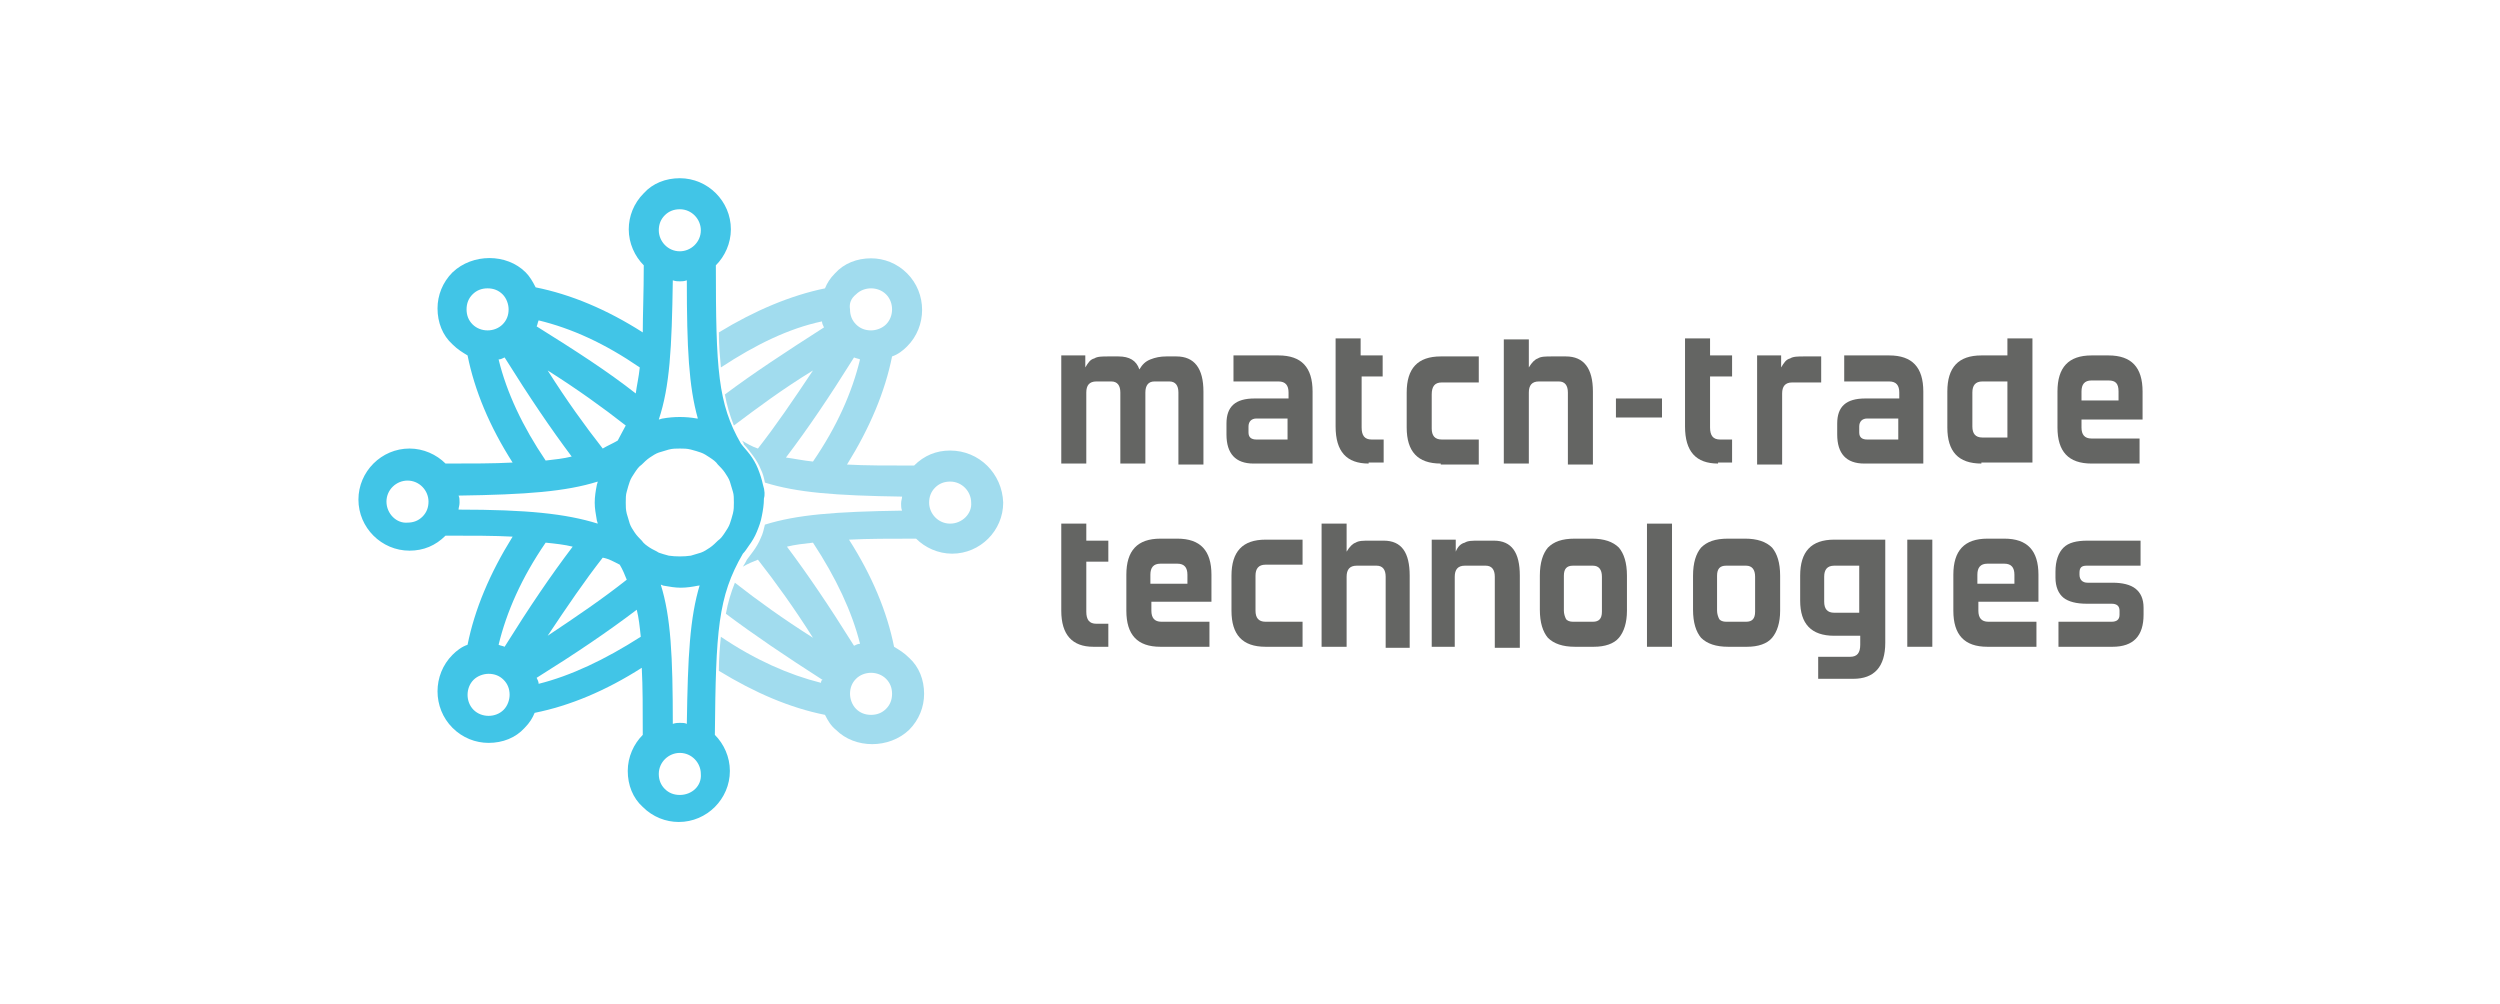 <?xml version="1.0" encoding="utf-8"?>
<!-- Generator: Adobe Illustrator 26.5.0, SVG Export Plug-In . SVG Version: 6.00 Build 0)  -->
<svg version="1.1" id="Layer_1" xmlns="http://www.w3.org/2000/svg" xmlns:xlink="http://www.w3.org/1999/xlink" x="0px" y="0px"
	 viewBox="0 0 249.7 100.3" style="enable-background:new 0 0 249.7 100.3;" xml:space="preserve">
<style type="text/css">
	.st0{clip-path:url(#SVGID_00000047056762314257810670000014108389533830051458_);fill:#646563;}
	.st1{clip-path:url(#SVGID_00000047056762314257810670000014108389533830051458_);fill:#A1DCEE;}
	.st2{clip-path:url(#SVGID_00000047056762314257810670000014108389533830051458_);fill:#41C5E7;}
</style>
<g>
	<defs>
		<rect id="SVGID_1_" y="0" width="249.7" height="100.3"/>
	</defs>
	<clipPath id="SVGID_00000162322725445721361020000013937826885402962595_">
		<use xlink:href="#SVGID_1_"  style="overflow:visible;"/>
	</clipPath>
	<path style="clip-path:url(#SVGID_00000162322725445721361020000013937826885402962595_);fill:#646563;" d="M109.2,64.6
		c-2.1,0-3.2-1.2-3.2-3.6v-8.7h2.5v1.7h2.2v2.1h-2.2v5c0,0.8,0.3,1.2,1,1.2h1.2v2.3H109.2z"/>
	<path style="clip-path:url(#SVGID_00000162322725445721361020000013937826885402962595_);fill:#646563;" d="M115.9,64.6
		c-2.3,0-3.4-1.2-3.4-3.6v-3.6c0-2.4,1.1-3.6,3.4-3.6h1.7c2.3,0,3.4,1.2,3.4,3.6v2.7h-6V61c0,0.7,0.3,1.1,1,1.1h4.8v2.5H115.9z
		 M118.6,57.4c0-0.7-0.3-1.1-1-1.1h-1.7c-0.7,0-1,0.4-1,1.1v0.9h3.7V57.4z"/>
	<path style="clip-path:url(#SVGID_00000162322725445721361020000013937826885402962595_);fill:#646563;" d="M126.4,64.6
		c-2.3,0-3.4-1.2-3.4-3.6v-3.5c0-2.4,1.1-3.6,3.4-3.6h3.7v2.5h-3.7c-0.7,0-1,0.4-1,1.1V61c0,0.7,0.3,1.1,1,1.1h3.7v2.5H126.4z"/>
	<path style="clip-path:url(#SVGID_00000162322725445721361020000013937826885402962595_);fill:#646563;" d="M138.4,64.6v-7
		c0-0.7-0.3-1.1-0.9-1.1h-2c-0.7,0-1,0.4-1,1.1v7h-2.5V52.3h2.5v2.8c0.3-0.5,0.6-0.8,0.9-0.9c0.3-0.2,0.8-0.2,1.4-0.2h1.4
		c1.8,0,2.6,1.2,2.6,3.5v7.2H138.4z"/>
	<path style="clip-path:url(#SVGID_00000162322725445721361020000013937826885402962595_);fill:#646563;" d="M149.3,64.6v-7
		c0-0.7-0.3-1.1-0.9-1.1h-2.1c-0.7,0-1,0.4-1,1.1v7H143V53.9h2.4v1.2c0.2-0.5,0.5-0.8,0.9-0.9c0.3-0.2,0.8-0.2,1.4-0.2h1.5
		c1.8,0,2.6,1.2,2.6,3.5v7.2H149.3z"/>
	<path style="clip-path:url(#SVGID_00000162322725445721361020000013937826885402962595_);fill:#646563;" d="M157.3,64.6
		c-1.2,0-2.1-0.3-2.7-0.9c-0.5-0.6-0.8-1.5-0.8-2.8v-3.4c0-1.3,0.3-2.2,0.8-2.8c0.6-0.6,1.4-0.9,2.7-0.9h1.7c1.2,0,2.1,0.3,2.7,0.9
		c0.5,0.6,0.8,1.5,0.8,2.8V61c0,1.2-0.3,2.1-0.8,2.7c-0.5,0.6-1.4,0.9-2.5,0.9H157.3z M160,57.6c0-0.7-0.3-1.1-0.9-1.1h-2
		c-0.6,0-0.9,0.3-0.9,1V61c0,0.3,0.1,0.6,0.2,0.8c0.1,0.2,0.4,0.3,0.7,0.3h2c0.6,0,0.9-0.3,0.9-1V57.6z"/>
	
		<rect x="164.5" y="52.3" style="clip-path:url(#SVGID_00000162322725445721361020000013937826885402962595_);fill:#646563;" width="2.5" height="12.3"/>
	<path style="clip-path:url(#SVGID_00000162322725445721361020000013937826885402962595_);fill:#646563;" d="M172.6,64.6
		c-1.2,0-2.1-0.3-2.7-0.9c-0.5-0.6-0.8-1.5-0.8-2.8v-3.4c0-1.3,0.3-2.2,0.8-2.8c0.6-0.6,1.4-0.9,2.7-0.9h1.7c1.2,0,2.1,0.3,2.7,0.9
		c0.5,0.6,0.8,1.5,0.8,2.8V61c0,1.2-0.3,2.1-0.8,2.7c-0.5,0.6-1.4,0.9-2.5,0.9H172.6z M175.3,57.6c0-0.7-0.3-1.1-0.9-1.1h-2
		c-0.6,0-0.9,0.3-0.9,1V61c0,0.3,0.1,0.6,0.2,0.8c0.1,0.2,0.4,0.3,0.7,0.3h2c0.6,0,0.9-0.3,0.9-1V57.6z"/>
	<path style="clip-path:url(#SVGID_00000162322725445721361020000013937826885402962595_);fill:#646563;" d="M181.6,67.9v-2.3h3.2
		c0.7,0,1-0.4,1-1.2v-0.9h-2.6c-2.3,0-3.4-1.2-3.4-3.5v-2.5c0-2.4,1.1-3.6,3.4-3.6h5.1v10.3c0,2.4-1.1,3.6-3.2,3.6H181.6z
		 M185.7,56.5h-2.5c-0.7,0-1,0.4-1,1.1v2.5c0,0.7,0.3,1.1,1,1.1h2.5V56.5z"/>
	
		<rect x="190.5" y="53.9" style="clip-path:url(#SVGID_00000162322725445721361020000013937826885402962595_);fill:#646563;" width="2.5" height="10.7"/>
	<path style="clip-path:url(#SVGID_00000162322725445721361020000013937826885402962595_);fill:#646563;" d="M198.5,64.6
		c-2.3,0-3.4-1.2-3.4-3.6v-3.6c0-2.4,1.1-3.6,3.4-3.6h1.7c2.3,0,3.4,1.2,3.4,3.6v2.7h-6V61c0,0.7,0.3,1.1,1,1.1h4.8v2.5H198.5z
		 M201.2,57.4c0-0.7-0.3-1.1-1-1.1h-1.7c-0.7,0-1,0.4-1,1.1v0.9h3.7V57.4z"/>
	<path style="clip-path:url(#SVGID_00000162322725445721361020000013937826885402962595_);fill:#646563;" d="M205.6,64.6v-2.5h5.3
		c0.5,0,0.8-0.2,0.8-0.7V61c0-0.5-0.3-0.7-0.8-0.7h-2.5c-1,0-1.8-0.2-2.3-0.6c-0.5-0.4-0.8-1.1-0.8-2v-0.6c0-1.1,0.3-1.9,0.8-2.4
		c0.5-0.5,1.3-0.7,2.4-0.7h5.3v2.5h-5.4c-0.5,0-0.7,0.2-0.7,0.7v0.2c0,0.5,0.3,0.8,0.8,0.8h2.5c1,0,1.8,0.2,2.3,0.6
		c0.5,0.4,0.8,1,0.8,1.9v0.7c0,2.1-1,3.2-3.1,3.2H205.6z"/>
	<path style="clip-path:url(#SVGID_00000162322725445721361020000013937826885402962595_);fill:#646563;" d="M117.7,46.3v-7.1
		c0-0.7-0.3-1.1-0.9-1.1h-1.5c-0.6,0-0.9,0.4-0.9,1.1v7.1h-2.5v-7.1c0-0.7-0.3-1.1-0.9-1.1h-1.5c-0.7,0-1,0.4-1,1.1v7.1H106V35.5
		h2.4v1.2c0.3-0.5,0.5-0.8,0.9-0.9c0.3-0.2,0.8-0.2,1.4-0.2h1c1.1,0,1.8,0.4,2.1,1.3c0.3-0.5,0.6-0.8,1.1-1c0.5-0.2,1-0.3,1.6-0.3h1
		c1.8,0,2.7,1.2,2.7,3.5v7.3H117.7z"/>
	<path style="clip-path:url(#SVGID_00000162322725445721361020000013937826885402962595_);fill:#646563;" d="M125.2,46.3
		c-1.8,0-2.7-1-2.7-2.9v-1.1c0-1.7,0.9-2.5,2.8-2.5h3.4v-0.6c0-0.7-0.3-1.1-1-1.1h-4.5v-2.6h4.5c2.3,0,3.4,1.2,3.4,3.6v7.2H125.2z
		 M128.6,41.8h-3.1c-0.5,0-0.8,0.3-0.8,0.8v0.6c0,0.5,0.3,0.7,0.8,0.7h3.1V41.8z"/>
	<path style="clip-path:url(#SVGID_00000162322725445721361020000013937826885402962595_);fill:#646563;" d="M136.7,46.3
		c-2.2,0-3.3-1.2-3.3-3.7v-8.8h2.5v1.7h2.2v2.1H136v5.1c0,0.8,0.3,1.2,1,1.2h1.2v2.3H136.7z"/>
	<path style="clip-path:url(#SVGID_00000162322725445721361020000013937826885402962595_);fill:#646563;" d="M143.9,46.3
		c-2.3,0-3.4-1.2-3.4-3.6v-3.5c0-2.4,1.1-3.6,3.4-3.6h3.8v2.6H144c-0.7,0-1,0.4-1,1.2v3.4c0,0.7,0.3,1.1,1,1.1h3.7v2.5H143.9z"/>
	<path style="clip-path:url(#SVGID_00000162322725445721361020000013937826885402962595_);fill:#646563;" d="M156.6,46.3v-7.1
		c0-0.7-0.3-1.1-0.9-1.1h-2c-0.7,0-1,0.4-1,1.1v7.1h-2.5V33.9h2.5v2.8c0.3-0.5,0.6-0.8,0.9-0.9c0.3-0.2,0.8-0.2,1.4-0.2h1.4
		c1.8,0,2.7,1.2,2.7,3.5v7.3H156.6z"/>
	<path style="clip-path:url(#SVGID_00000162322725445721361020000013937826885402962595_);fill:#646563;" d="M171.6,46.3
		c-2.2,0-3.3-1.2-3.3-3.7v-8.8h2.5v1.7h2.2v2.1h-2.2v5.1c0,0.8,0.3,1.2,1,1.2h1.2v2.3H171.6z"/>
	<path style="clip-path:url(#SVGID_00000162322725445721361020000013937826885402962595_);fill:#646563;" d="M175.5,46.3V35.5h2.4
		v1.2c0.3-0.5,0.5-0.8,0.9-0.9c0.3-0.2,0.8-0.2,1.4-0.2h1.7v2.6h-2.9c-0.7,0-1,0.4-1,1.1v7.1H175.5z"/>
	<path style="clip-path:url(#SVGID_00000162322725445721361020000013937826885402962595_);fill:#646563;" d="M186.2,46.3
		c-1.8,0-2.7-1-2.7-2.9v-1.1c0-1.7,0.9-2.5,2.8-2.5h3.4v-0.6c0-0.7-0.3-1.1-1-1.1h-4.5v-2.6h4.5c2.3,0,3.4,1.2,3.4,3.6v7.2H186.2z
		 M189.6,41.8h-3.1c-0.5,0-0.8,0.3-0.8,0.8v0.6c0,0.5,0.3,0.7,0.8,0.7h3.1V41.8z"/>
	<path style="clip-path:url(#SVGID_00000162322725445721361020000013937826885402962595_);fill:#646563;" d="M197.9,46.3
		c-2.3,0-3.4-1.2-3.4-3.6v-3.6c0-2.4,1.1-3.6,3.4-3.6h2.6v-1.7h2.5v12.4H197.9z M200.5,38.1H198c-0.7,0-1,0.4-1,1.1v3.4
		c0,0.7,0.3,1.1,1,1.1h2.5V38.1z"/>
	<path style="clip-path:url(#SVGID_00000162322725445721361020000013937826885402962595_);fill:#646563;" d="M208.9,46.3
		c-2.3,0-3.4-1.2-3.4-3.6v-3.6c0-2.4,1.1-3.6,3.4-3.6h1.7c2.3,0,3.4,1.2,3.4,3.6v2.8h-6.1v0.8c0,0.7,0.3,1.1,1,1.1h4.8v2.5H208.9z
		 M211.6,39.1c0-0.8-0.3-1.1-1-1.1h-1.7c-0.7,0-1,0.4-1,1.1V40h3.7V39.1z"/>
	<polygon style="clip-path:url(#SVGID_00000162322725445721361020000013937826885402962595_);fill:#646563;" points="161.4,39.8 
		161.4,41.7 163.7,41.7 166,41.7 166,39.8 163.7,39.8 	"/>
	<path style="clip-path:url(#SVGID_00000162322725445721361020000013937826885402962595_);fill:#A1DCEE;" d="M94.9,45
		c-1.4,0-2.6,0.5-3.6,1.5c-2.7,0-4.9,0-6.7-0.1c2.3-3.7,3.8-7.3,4.5-10.8c0.6-0.2,1.1-0.6,1.5-1c2-2,2-5.3,0-7.3
		c-1-1-2.3-1.5-3.6-1.5c-1.4,0-2.7,0.5-3.6,1.5c-0.5,0.5-0.8,1-1,1.5c-3.4,0.7-7,2.2-10.6,4.4c0,1.3,0.1,2.4,0.2,3.5
		c3.5-2.3,6.8-3.9,10.1-4.6c0,0.2,0.1,0.4,0.2,0.6c-3.9,2.5-7.1,4.6-9.9,6.7c0.2,1.1,0.5,2.1,0.9,3.1c2.4-1.8,4.8-3.6,7.9-5.5
		c-2,3-3.7,5.5-5.5,7.8c-0.6-0.2-1.1-0.5-1.6-0.8c0.1,0.1,0.2,0.3,0.2,0.4c0.3,0.3,0.6,0.7,0.9,1.1c0.3,0.4,0.6,0.9,0.8,1.4
		c0.2,0.4,0.3,0.8,0.4,1.3c3.2,1,7,1.3,13.7,1.4c0,0.2-0.1,0.4-0.1,0.7c0,0.2,0,0.5,0.1,0.7c-6.7,0.1-10.5,0.4-13.7,1.4
		c-0.1,0.4-0.2,0.9-0.4,1.3c-0.2,0.5-0.5,1-0.8,1.4c-0.2,0.3-0.4,0.5-0.6,0.8c-0.1,0.2-0.2,0.4-0.4,0.7c0.5-0.3,1-0.5,1.5-0.7
		c1.8,2.3,3.6,4.8,5.5,7.8c-3-1.9-5.5-3.7-7.8-5.5c-0.4,1-0.7,2-0.9,3.1c2.8,2.1,5.9,4.2,9.8,6.7C82.1,67.8,82,68,82,68.2
		c-3.2-0.8-6.6-2.3-10-4.6c-0.1,1-0.2,2.1-0.2,3.4c3.6,2.2,7.1,3.7,10.6,4.4c0.3,0.6,0.6,1.1,1.1,1.5c1.9,1.9,5.3,1.9,7.3,0
		c1-1,1.5-2.3,1.5-3.6c0-1.4-0.5-2.7-1.5-3.6c-0.5-0.5-1-0.8-1.5-1.1c-0.7-3.5-2.2-7.1-4.5-10.7c1.9-0.1,4.1-0.1,6.7-0.1
		c0.9,0.9,2.2,1.5,3.6,1.5c2.8,0,5.1-2.3,5.1-5.1C100.1,47.3,97.8,45,94.9,45 M85.5,29.4c0.8-0.8,2.2-0.8,3,0c0.8,0.8,0.8,2.2,0,3
		c-0.4,0.4-1,0.6-1.5,0.6c-0.6,0-1.1-0.2-1.5-0.6c-0.4-0.4-0.6-0.9-0.6-1.5C84.8,30.3,85,29.8,85.5,29.4 M78.5,45.7
		c2.2-2.9,4.3-6,6.8-10c0.2,0.1,0.4,0.1,0.6,0.2c-0.8,3.3-2.3,6.7-4.7,10.2C80.2,46,79.3,45.8,78.5,45.7 M88.5,67.8
		c0.4,0.4,0.6,0.9,0.6,1.5c0,0.6-0.2,1.1-0.6,1.5c-0.4,0.4-0.9,0.6-1.5,0.6c-0.6,0-1.1-0.2-1.5-0.6c-0.4-0.4-0.6-1-0.6-1.5
		c0-0.6,0.2-1.1,0.6-1.5C86.3,67,87.7,67,88.5,67.8 M85.9,64.3c-0.2,0-0.4,0.1-0.6,0.2c-2.5-4-4.6-7.1-6.7-9.9
		c0.8-0.2,1.7-0.3,2.6-0.4C83.5,57.7,85.1,61.1,85.9,64.3 M94.9,52.3c-1.2,0-2.1-1-2.1-2.1c0-0.6,0.2-1.1,0.6-1.5
		c0.4-0.4,0.9-0.6,1.5-0.6c1.2,0,2.1,1,2.1,2.1C97.1,51.3,96.1,52.3,94.9,52.3"/>
	<path style="clip-path:url(#SVGID_00000162322725445721361020000013937826885402962595_);fill:#41C5E7;" d="M76.2,48.4
		c-0.1-0.5-0.3-1.1-0.5-1.6c-0.2-0.5-0.5-1-0.8-1.4c-0.3-0.4-0.6-0.7-0.9-1.1c-2.3-4-2.5-7.4-2.5-17.8c0.9-0.9,1.5-2.2,1.5-3.6
		c0-2.8-2.3-5.1-5.1-5.1c-1.4,0-2.7,0.5-3.6,1.5c-1,1-1.5,2.3-1.5,3.6c0,1.4,0.6,2.7,1.5,3.6c0,2.7-0.1,4.9-0.1,6.7
		c-3.6-2.3-7.2-3.8-10.7-4.5c-0.3-0.6-0.6-1.1-1-1.5c-1.9-1.9-5.3-1.9-7.3,0c-1,1-1.5,2.3-1.5,3.6c0,1.4,0.5,2.7,1.5,3.6
		c0.5,0.5,1,0.8,1.5,1.1c0.7,3.5,2.2,7.1,4.5,10.7c-1.9,0.1-4.1,0.1-6.7,0.1c-0.9-0.9-2.2-1.5-3.6-1.5c-2.8,0-5.1,2.3-5.1,5.1
		c0,2.8,2.3,5.1,5.1,5.1c1.4,0,2.6-0.5,3.6-1.5c2.7,0,4.9,0,6.7,0.1c-2.3,3.7-3.8,7.3-4.5,10.8c-0.6,0.2-1.1,0.6-1.5,1
		c-2,2-2,5.3,0,7.3c1,1,2.3,1.5,3.6,1.5c1.4,0,2.7-0.5,3.6-1.5c0.5-0.5,0.8-1,1-1.5c3.5-0.7,7.1-2.2,10.7-4.5
		c0.1,1.9,0.1,4.1,0.1,6.7c-0.9,0.9-1.5,2.2-1.5,3.6c0,1.4,0.5,2.7,1.5,3.6c1,1,2.3,1.5,3.6,1.5h0c2.8,0,5.1-2.3,5.1-5.1
		c0-1.4-0.6-2.7-1.5-3.6c0.1-10.4,0.3-13.8,2.8-18.1c0.2-0.2,0.4-0.5,0.6-0.8c0.3-0.4,0.6-0.9,0.8-1.4c0.2-0.5,0.4-1,0.5-1.6
		c0.1-0.5,0.2-1.1,0.2-1.7C76.4,49.5,76.4,49,76.2,48.4 M67.9,72.2c-0.2,0-0.4,0-0.7,0.1C67.2,65.5,67,61.6,66,58.4
		c0.1,0,0.2,0.1,0.3,0.1c0.6,0.1,1.1,0.2,1.7,0.2s1.2-0.1,1.7-0.2c0.1,0,0.2,0,0.2-0.1c-1,3.3-1.2,7.1-1.3,13.9
		C68.4,72.2,68.2,72.2,67.9,72.2 M45.8,49.5c6.8-0.1,10.7-0.4,13.9-1.4c0,0.1-0.1,0.3-0.1,0.4c-0.1,0.5-0.2,1.1-0.2,1.7
		c0,0.6,0.1,1.1,0.2,1.7c0,0.1,0.1,0.3,0.1,0.4c-3.2-1-7.1-1.4-13.9-1.4c0-0.2,0.1-0.4,0.1-0.7C45.9,49.9,45.9,49.7,45.8,49.5
		 M67.9,28.1c0.2,0,0.4,0,0.7-0.1c0,6.8,0.2,10.6,1.1,13.8c0,0-0.1,0-0.1,0c-1.1-0.2-2.3-0.2-3.4,0c-0.1,0-0.3,0.1-0.4,0.1
		c1.1-3.3,1.3-7.1,1.4-13.9C67.5,28.1,67.7,28.1,67.9,28.1 M64.9,54.7c-0.3-0.2-0.6-0.4-0.8-0.7c-0.2-0.2-0.5-0.5-0.7-0.8
		c-0.2-0.3-0.4-0.6-0.5-0.9c-0.1-0.3-0.2-0.7-0.3-1c-0.1-0.4-0.1-0.7-0.1-1.1c0-0.4,0-0.8,0.1-1.1c0.1-0.4,0.2-0.7,0.3-1
		c0.1-0.3,0.3-0.6,0.5-0.9c0.2-0.3,0.4-0.6,0.7-0.8c0.2-0.2,0.5-0.5,0.8-0.7c0.3-0.2,0.6-0.4,0.9-0.5c0.3-0.1,0.7-0.2,1-0.3
		c0.4-0.1,0.7-0.1,1.1-0.1c0.4,0,0.7,0,1.1,0.1c0.4,0.1,0.7,0.2,1,0.3c0.3,0.1,0.6,0.3,0.9,0.5c0.3,0.2,0.6,0.4,0.8,0.7
		c0.2,0.2,0.5,0.5,0.7,0.8c0.2,0.3,0.4,0.6,0.5,0.9c0.1,0.3,0.2,0.7,0.3,1c0.1,0.3,0.1,0.7,0.1,1.1s0,0.7-0.1,1.1
		c-0.1,0.4-0.2,0.7-0.3,1c-0.1,0.3-0.3,0.6-0.5,0.9c-0.2,0.3-0.4,0.6-0.7,0.8c-0.2,0.2-0.5,0.5-0.8,0.7c-0.3,0.2-0.6,0.4-0.9,0.5
		c-0.3,0.1-0.7,0.2-1,0.3c-0.7,0.1-1.5,0.1-2.2,0c-0.4-0.1-0.7-0.2-1-0.3C65.5,55,65.2,54.9,64.9,54.7 M61.7,44
		c-0.5,0.3-1,0.5-1.5,0.8c-1.8-2.3-3.6-4.8-5.5-7.8c3,1.9,5.5,3.7,7.8,5.5C62.3,42.9,62,43.4,61.7,44 M61.9,56.4
		c0.3,0.5,0.5,1,0.7,1.5c-2.4,1.9-4.9,3.6-7.9,5.6c2-3,3.7-5.5,5.5-7.8C60.8,55.8,61.3,56.1,61.9,56.4 M66.4,21.5
		c0.4-0.4,0.9-0.6,1.5-0.6c1.2,0,2.1,1,2.1,2.1c0,1.2-1,2.1-2.1,2.1c-1.2,0-2.1-1-2.1-2.1C65.8,22.4,66,21.9,66.4,21.5 M63.5,39.3
		c-2.8-2.2-5.9-4.2-9.9-6.7c0.1-0.2,0.1-0.4,0.2-0.6c3.3,0.8,6.6,2.3,10.1,4.7C63.8,37.7,63.6,38.5,63.5,39.3 M47.2,29.4
		c0.4-0.4,0.9-0.6,1.5-0.6s1.1,0.2,1.5,0.6c0.4,0.4,0.6,1,0.6,1.5c0,0.6-0.2,1.1-0.6,1.5c-0.8,0.8-2.2,0.8-3,0
		c-0.4-0.4-0.6-0.9-0.6-1.5C46.6,30.3,46.8,29.8,47.2,29.4 M49.8,35.9c0.2,0,0.4-0.1,0.6-0.2c2.5,4,4.6,7.1,6.7,9.9
		c-0.8,0.2-1.7,0.3-2.6,0.4C52.2,42.6,50.6,39.2,49.8,35.9 M38.6,50.1c0-1.2,1-2.1,2.1-2.1c1.2,0,2.1,1,2.1,2.1
		c0,0.6-0.2,1.1-0.6,1.5c-0.4,0.4-0.9,0.6-1.5,0.6C39.6,52.3,38.6,51.3,38.6,50.1 M57.2,54.6c-2.2,2.9-4.3,6-6.8,10
		c-0.2-0.1-0.4-0.1-0.6-0.2c0.8-3.3,2.3-6.7,4.7-10.2C55.5,54.3,56.4,54.4,57.2,54.6 M50.3,70.9c-0.8,0.8-2.2,0.8-3,0
		c-0.8-0.8-0.8-2.2,0-3c0.4-0.4,1-0.6,1.5-0.6c0.6,0,1.1,0.2,1.5,0.6c0.4,0.4,0.6,0.9,0.6,1.5C50.9,69.9,50.7,70.5,50.3,70.9
		 M53.8,68.3c0-0.2-0.1-0.4-0.2-0.6c4-2.5,7.1-4.6,10-6.8c0.2,0.8,0.3,1.7,0.4,2.7C60.4,65.9,57,67.5,53.8,68.3 M67.9,79.4
		c-0.6,0-1.1-0.2-1.5-0.6c-0.4-0.4-0.6-0.9-0.6-1.5c0-1.2,1-2.1,2.1-2.1c1.2,0,2.1,1,2.1,2.1C70.1,78.5,69.1,79.4,67.9,79.4"/>
</g>
</svg>
